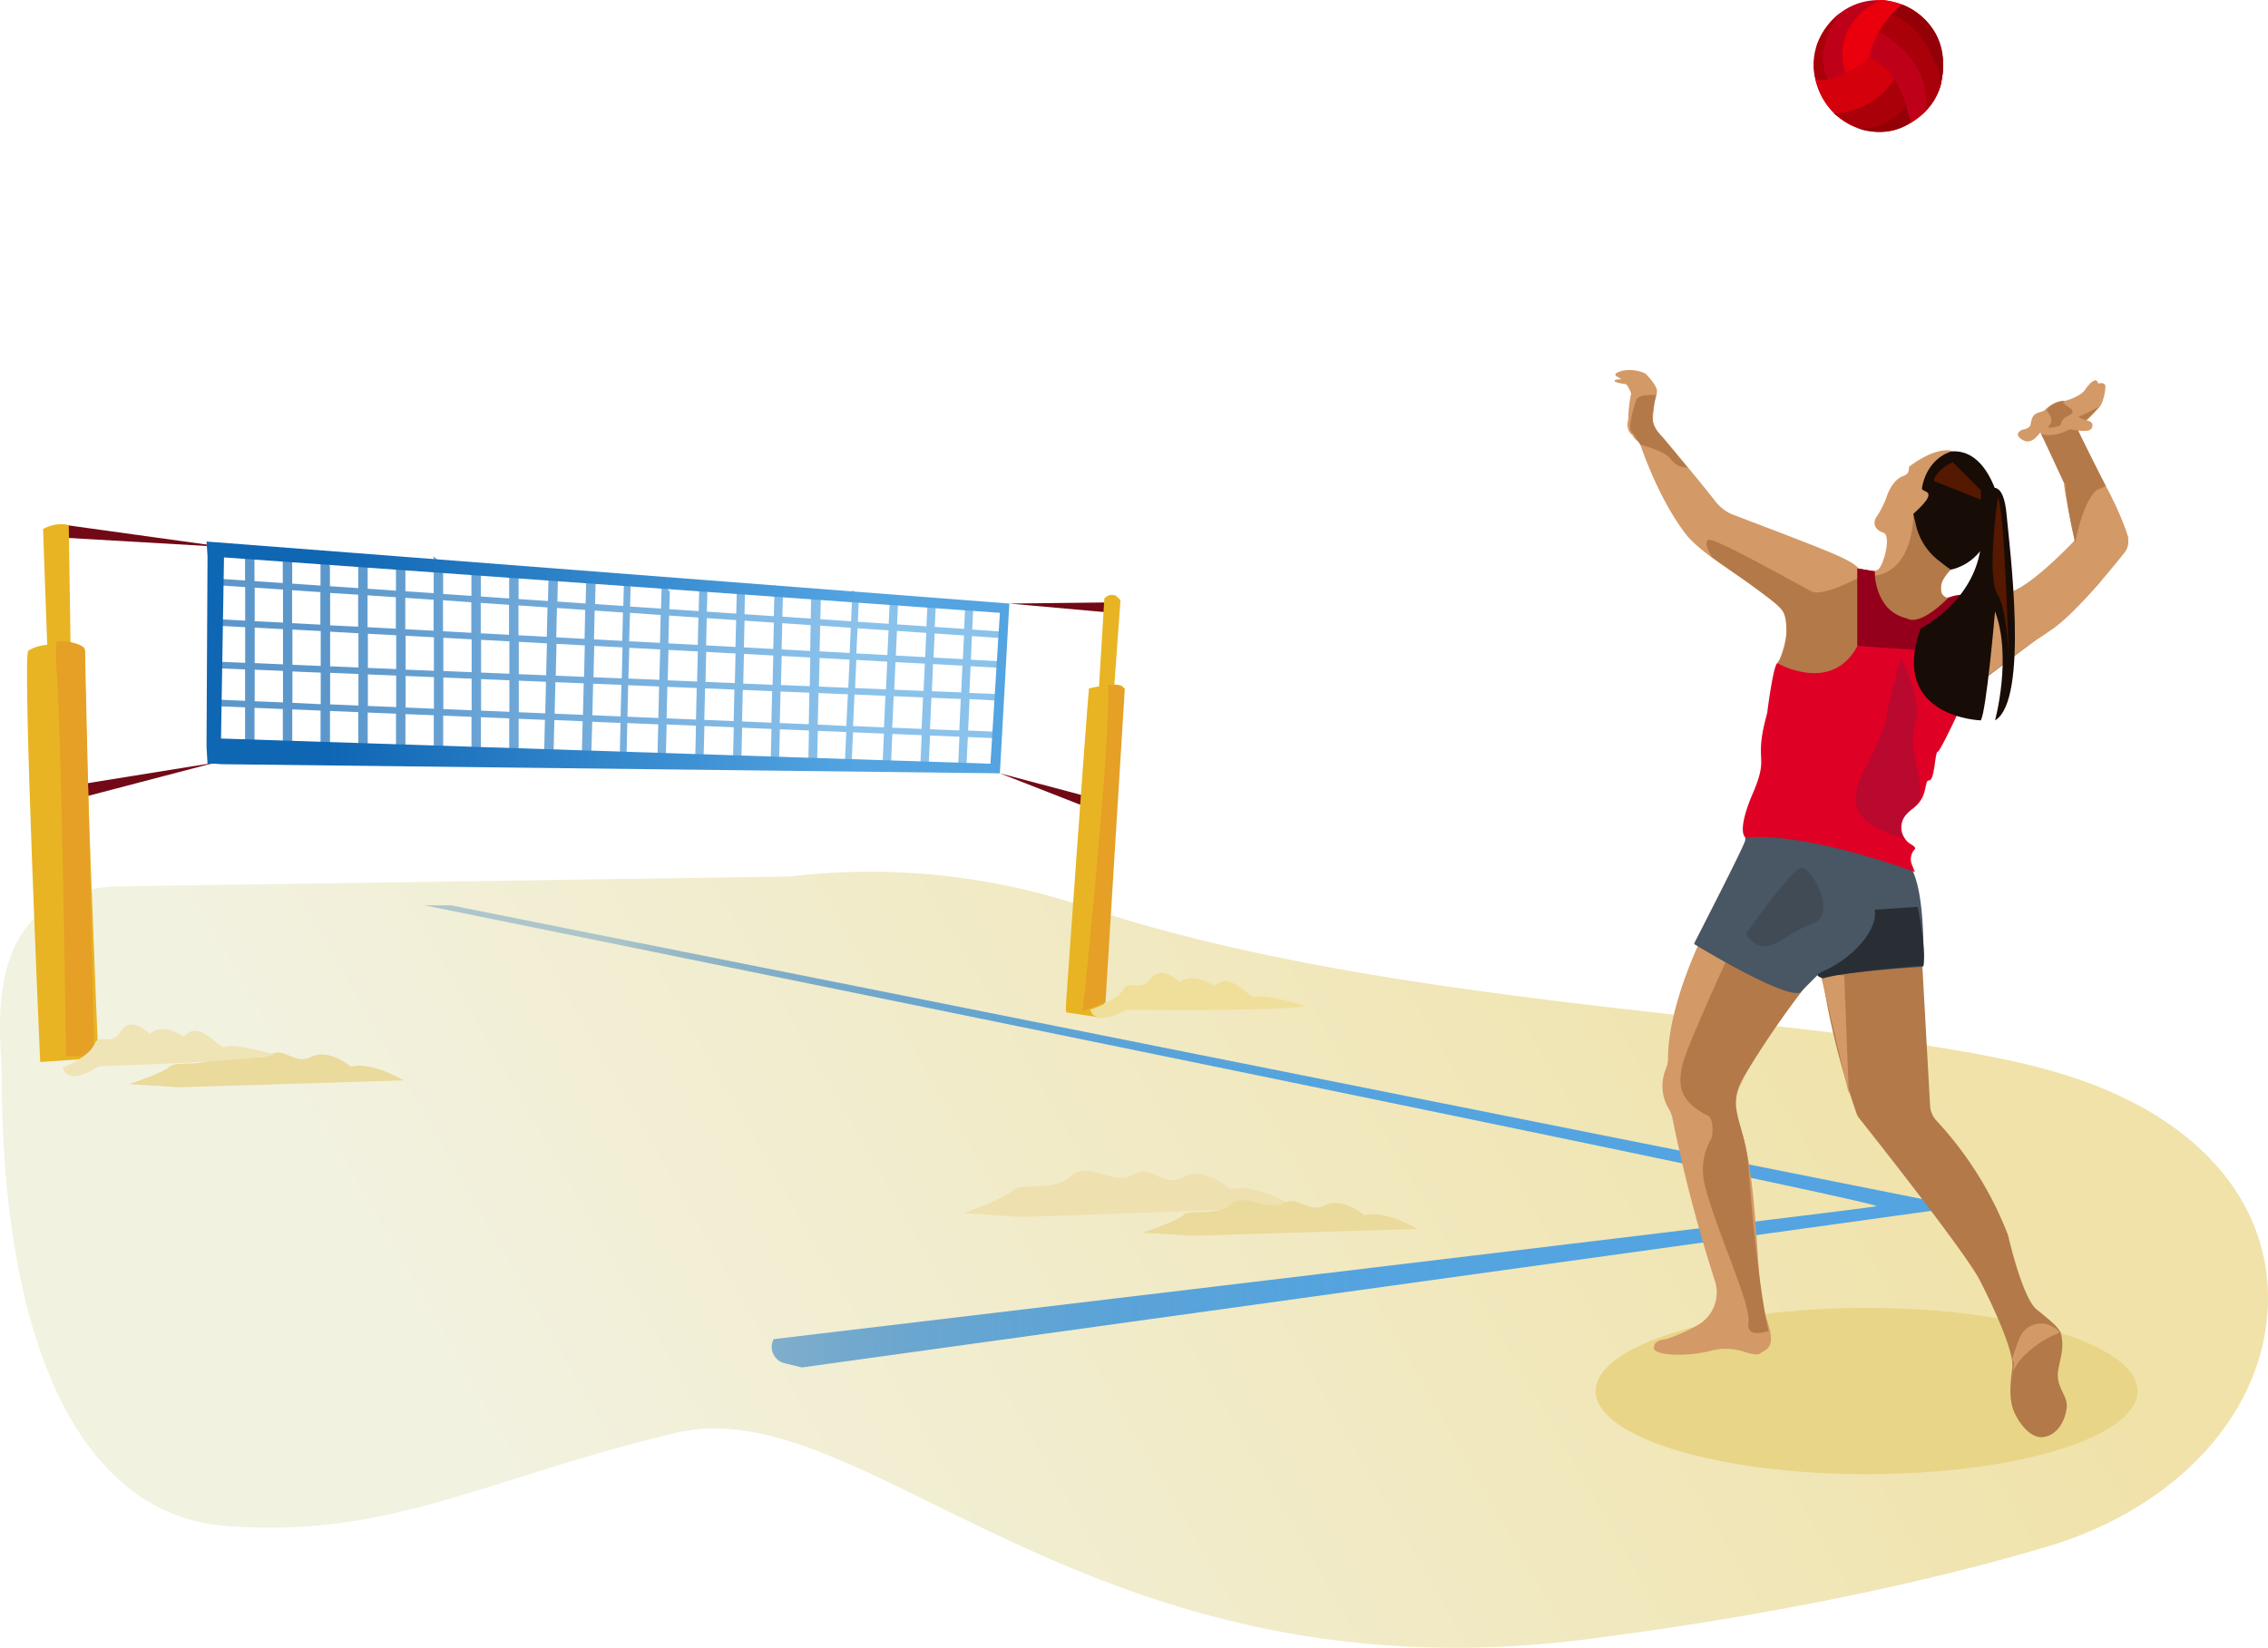<svg xmlns="http://www.w3.org/2000/svg" xmlns:xlink="http://www.w3.org/1999/xlink" viewBox="0 0 540.98 393.13"><defs><linearGradient id="a" x1="61.87" y1="411.89" x2="520.42" y2="148.52" gradientUnits="userSpaceOnUse"><stop offset="0.15" stop-color="#f2f2e1"/><stop offset="0.81" stop-color="#f0e2a9"/></linearGradient><linearGradient id="b" x1="109.98" y1="275.92" x2="476.41" y2="275.92" gradientUnits="userSpaceOnUse"><stop offset="0.12" stop-color="#0f66b3" stop-opacity="0.3"/><stop offset="0.15" stop-color="#186eb9" stop-opacity="0.39"/><stop offset="0.22" stop-color="#277cc3" stop-opacity="0.55"/><stop offset="0.29" stop-color="#3588cd" stop-opacity="0.69"/><stop offset="0.37" stop-color="#4093d4" stop-opacity="0.8"/><stop offset="0.45" stop-color="#489ada" stop-opacity="0.89"/><stop offset="0.55" stop-color="#4ea0de" stop-opacity="0.95"/><stop offset="0.65" stop-color="#52a3e0" stop-opacity="0.99"/><stop offset="0.81" stop-color="#53a4e1"/></linearGradient><linearGradient id="c" x1="263.88" y1="245.13" x2="263.88" y2="245.13" xlink:href="#a"/><linearGradient id="d" x1="58" y1="161.65" x2="249.48" y2="161.65" gradientUnits="userSpaceOnUse"><stop offset="0.15" stop-color="#0f66b3"/><stop offset="0.81" stop-color="#53a4e1"/></linearGradient><linearGradient id="e" x1="58.21" y1="161.56" x2="248.39" y2="161.56" xlink:href="#d"/></defs><path d="M387.67,395.84c-120,15.43-172.41-60-217.83-49.16S102.13,371.8,62.94,368.9C25,366.1,9.15,319.47,9.15,261.54c0-9.52-5.87-42.86,26.37-45.24l161.55-2.38a161.69,161.69,0,0,1,69.8,7c80,26.95,190.72,25.55,236.71,41.06,37.58,12.67,50.57,38.77,44.83,63.74-5.09,22.12-24.92,40.13-50.9,47.93-21.08,6.32-57.61,15.46-109.84,22.18" transform="translate(-8.73 -4.8)" style="fill:url(#a)"/><ellipse cx="445.24" cy="331.88" rx="64.62" ry="19.83" style="fill:#e8d587"/><path d="M193.23,324.3S452.9,293.42,456.3,292.59,110,220.8,110,220.8h6.34l360.09,71.91L200,331.05l-4.12-1a4,4,0,0,1-2.63-5.72Z" transform="translate(-8.73 -4.8)" style="fill:url(#b)"/><path d="M496.23,102.82s2.73-2.74,5.13-2.39c0,0,3.76-1,4.78-2.74.36-.59,2.06-2.73,2.74-2s0,.68,0,.68,2.05-.68,2.05.69-.68,4.1-1.37,4.78-2.24,2.72-3.42,3.42c-1.58,1-7.72,1.55-8.89,1.37-1.51-.23-2.73,4.1-5.47,3.42,0,0-3.42-1.37-.68-2.74,0,0,1.88-.15,2-1.36C493.49,103.5,494.18,103.5,496.23,102.82Z" transform="translate(-8.73 -4.8)" style="fill:#d39967"/><path d="M481.19,160.26s8.88-2.74,10.25-4.79,18.64-12.28,18.64-12.28-9,10.47-15.53,14.11l-14.64,11.12,1.28-7.48" transform="translate(-8.73 -4.8)" style="fill:#a07055"/><path d="M504.43,104.19l1.71,1,3.42-3.42S505.12,104.19,504.43,104.19Z" transform="translate(-8.73 -4.8)" style="fill:#b37949"/><path d="M466.14,126.07a30,30,0,0,1-3.42,1.37s-3.42,4.78-4.1,4.78a14.16,14.16,0,0,1,2.05,2.74c1,3.25.69,5.47-2.73,7.52-1.18.7-4.79-.68-4.79-.68l6.84,13,10.92-2.43,3.35-5.12-2,.37s-2.74-4.45,1.36-7.18l-5.22-3.77s-3.32-2.73-3.32-9.22Z" transform="translate(-8.73 -4.8)" style="fill:#a07055"/><path d="M413.6,230.73c-2.34,5.27-7.06,17.09-7,26.76a7,7,0,0,1-.5,2.3,10.52,10.52,0,0,0,.4,9.06,9.53,9.53,0,0,1,1.1,2.44,354.25,354.25,0,0,0,10.21,39.18,8.93,8.93,0,0,1-3.92,10.35,40.18,40.18,0,0,1-7.28,3.32,5.66,5.66,0,0,1-1.15.27c-.79.11-2.25.51-2.25,2,0,1.71,7.36,2.26,13.61.65a14,14,0,0,1,7.09,0c1.46.4,3.7,1.28,4.6.68,1.8-1.2,4.11-1.37,1.37-8.89-2.44-6.72-1.61-33.6-6.27-45.61a12.24,12.24,0,0,1,.2-9.54c2-4.39,5.87-11.34,13.23-21.2a5.72,5.72,0,0,0,.89-5.06l-2.48-8.13a5.67,5.67,0,0,0-6.43-3.93l-11.26,2A5.66,5.66,0,0,0,413.6,230.73Z" transform="translate(-8.73 -4.8)" style="fill:#d39967"/><path d="M421.7,231.37S411.24,254,410.07,258.72a19.73,19.73,0,0,0-.46,2.68c-.51,4.81,2.29,7.47,6.61,9.63,1.22.61,1.14,4.68.69,5.47a14.75,14.75,0,0,0-1.37,11.63c2.49,9.95,10.94,28,10.26,32.14s4.78,2.05,4.78,2.05-2.73-10.94-4.78-39c-.77-10.43-5.47-14.36-1.37-21.2a218.93,218.93,0,0,1,14.82-21.76Z" transform="translate(-8.73 -4.8)" style="fill:#b37949"/><path d="M442.89,233.42s1.34,16.08,8.67,37a3.82,3.82,0,0,0,.64,1.17c3.4,4.28,26.45,33.43,29,39.13,0,0,8.2,15.73,7.52,20.52s-.69,8.2.68,10.94c1.53,3.06,4.14,5.92,6.84,5.47,4.1-.69,5.47-5.47,5.47-7.52s-1.64-3.73-2.05-6.16c-.56-3.25,1.82-6.24.68-10.94-.32-1.33-2.39-3.08-5.81-5.81s-6.84-17.78-6.84-17.78a85.2,85.2,0,0,0-17.06-27.27,5.66,5.66,0,0,1-1.52-3.57l-1.93-34.8Z" transform="translate(-8.73 -4.8)" style="fill:#b37949"/><path d="M425,205.3c.08.73-10.85,22-12.11,24.48a.28.28,0,0,0,.11.36c2.24,1.36,21,12.62,25,11.51a.19.19,0,0,0,.14-.09l4.73-4.72v.27c0,.19.5,1.17.69,1.1,1.5-.57,7.79-1.68,23.65-2.74a.3.3,0,0,0,.29-.27c.07-2.22.37-17.23-2.75-23,0,0,0,0-.07,0l-21-11.54a.28.28,0,0,0-.18,0l-18.14,2.68a.29.29,0,0,0-.24.27Z" transform="translate(-8.73 -4.8)" style="fill:#495663"/><path d="M468.88,114.44s10.94-8.2,16.41,8.89c0,0,0,18.47-15.73,17.78L460,130.17Z" transform="translate(-8.73 -4.8)" style="fill:#170c06"/><path d="M474.35,112.39s-3.42-1.36-10.26,3.76h0c0,1.71-.6,1.91-1.53,2.28-1.17.46-2.78,1.75-3.94,5.25a23.73,23.73,0,0,1-2.05,4.1c-1.37,1.71-.69,3.42,1.37,4.1s0,8.21-1.37,8.89a6.69,6.69,0,0,1-3.42.34s-5.47,13.34.68,17.44,18.47,2,18.47,2l4.78-13.68a17.85,17.85,0,0,0-4.78.69c-.33.11-.73-2.11-.35-4.1a3.89,3.89,0,0,1,2.06-2.74c-2-1.34-5.37-3.58-6.84-5.47-2.18-2.79-2.05-7.86-2.05-7.86,6.83-6.16,1.81-4.84,2.05-6.16,1.1-6.2,5.47-8.55,7.86-8.89" transform="translate(-8.73 -4.8)" style="fill:#d39967"/><path d="M453.15,141.8c-2.24-3.27-2.74-3.42-31.45-14.36a10.61,10.61,0,0,1-4.11-3.42c-2.88-3.69-9.76-12-12.31-15a7.21,7.21,0,0,1-2.37-3.91,3.75,3.75,0,0,1-2.12.14c-.1.38-.22.76-.35,1.13a3.58,3.58,0,0,1-2.32,2.28,4.7,4.7,0,0,0,1.69,1.73c5.47,15.73,11.63,22.57,11.63,22.57,6.15,6.83,21.82,14.14,23.25,19.14,1.36,4.79-2.74,13-2.74,13C461.07,174.57,453.15,141.8,453.15,141.8Z" transform="translate(-8.73 -4.8)" style="fill:#d39967"/><path d="M515.7,131.59l-1-.07a36.07,36.07,0,0,0-8.85.85,4,4,0,0,1-.75.07l-1.51.62a1,1,0,0,1-.25.95c-1.86,1.93-9.84,10.08-14.65,11.89-5.47,2-12.31,1.37-12.31,1.37l-13.68,17.09L474,172.22c5.12-3.07,16.54-12.36,23.93-17.09,5.25-3.37,14-14,17.56-18.5a4.14,4.14,0,0,0,.53-4.31C515.92,132.09,515.81,131.85,515.7,131.59Z" transform="translate(-8.73 -4.8)" style="fill:#d39967"/><path d="M452.38,142.48s-8.8,4.79-11.54,3.42-23.25-13-24.62-12.31.86,4.13.86,4.13,14.89,10.36,16.59,12.35,1.7,9.5-1,12.92l7.52,10.26,15-9.57Z" transform="translate(-8.73 -4.8)" style="fill:#b37949"/><path d="M432.64,163s13,7.53,19.14-4.1V140.43l4.1.68s0,6.84,4.11,9.58,8.2,3.41,13.39-3.18c0,0,3-.93,4.39-.24s-14.36,15.72.68,21.88c0,0-6.84,15-7.52,15s-.69,6.84-2.05,6.84,0,4.1-4.11,6.84a5.42,5.42,0,0,0-2.45,3.6,4.71,4.71,0,0,0,2.31,4.85c.64.39,1.13.82.83,1.12l0,0a3.47,3.47,0,0,0-.68,3.71l.7,1.74s-25.3-9.57-40.35-8.21c0,0-2.39-1,1.71-10.59s0-6.84,3.42-19.15C430.24,175,431.61,164,432.64,163Z" transform="translate(-8.73 -4.8)" style="fill:#df0025"/><path d="M465.12,127.44s.36,16.86-13.14,14.61l14.37,15.67,7-10.21s-4.35-1.27.63-6.74l-3-2.37a15,15,0,0,1-5.14-7.91Z" transform="translate(-8.73 -4.8)" style="fill:#b37949"/><path d="M398.12,108.61s-1.73-1-1-3.74a30.16,30.16,0,0,1,.68-6.15,6.86,6.86,0,0,0-3.42-4.11s-1.36-.68,1.37-1.36a8.88,8.88,0,0,1,5.47.68s2.74,2.74,2.74,4.1-.69,2.74-.69,3.42-.68,4.79,0,6.16S398.12,108.61,398.12,108.61Z" transform="translate(-8.73 -4.8)" style="fill:#d39967"/><path d="M397.38,95.38s-3.48-.34-3.54.27,4.29,1,4.29,1Z" transform="translate(-8.73 -4.8)" style="fill:#d39967"/><path d="M495.54,108.29s5.48,9.57,5.48,11.62,2.73,14.36,2.73,14.36l12.68-1s-1.06-4.5-5.84-13.39c-3.6-6.67-7.18-14-7.52-16.41C503.07,103.5,493.49,103.5,495.54,108.29Z" transform="translate(-8.73 -4.8)" style="fill:#d39967"/><path d="M511,120.77l-7.23-14.47a11.4,11.4,0,0,1-5.13,2.23,6,6,0,0,1-3.06-.24L501,119.91l.39.28c.23,5.61,2.34,14.08,2.34,14.08,1.76-8.8,4-11.72,5.34-12.7a7.91,7.91,0,0,0,1.25-.49Z" transform="translate(-8.73 -4.8)" style="fill:#b37949"/><path d="M451.78,140.43l4.1.68s-.15,9.51,7.79,11.25c0,0,2.58,2.23,9.71-4.85,0,0,3-1.61,5.07-.24,0,0-5.47,8.89-6.84,13l-19.83-1.37Z" transform="translate(-8.73 -4.8)" style="fill:#94001b"/><path d="M483.92,121.28s2.74-1.37,3.42,6.16,5.47,44.44-2.74,49.23c0,0,4.11-15,0-26,0,0-2.05,23.93-3.41,26,0,0-21.89-.68-14.36-21.88,0,0,16.41-8.21,14.36-25.3C481.19,129.49,481.19,120.6,483.92,121.28Z" transform="translate(-8.73 -4.8)" style="fill:#170c06"/><polygon points="439.91 232.77 441 261 434.16 232.05 439.91 232.77" style="fill:#d39967"/><path d="M403.67,99.07s-3.86-.35-4.54,1-2.05,6.84-1.37,7.53a26.28,26.28,0,0,1,2.21,3.28s6,1.5,7.37,3.55a4.7,4.7,0,0,0,3.92,1.92l-6.88-8.29A5.78,5.78,0,0,1,403,103Z" transform="translate(-8.73 -4.8)" style="fill:#b37949"/><path d="M496.91,102.82s2,2.05.69,3.42,2.6.06,2.6.06a2.8,2.8,0,0,1,1.5-2.11c1.37-.69,1.37-.69,1.37-1.37s-3.42-2-1.71-2.39C501.36,100.43,497.6,100.77,496.91,102.82Z" transform="translate(-8.73 -4.8)" style="fill:#b37949"/><path d="M443.58,238.21s-2.47-.63-.69-1.37c7.72-3.19,13.89-10.19,13-15l10.26-.68s2.07,9.7,1.38,14.08C467.52,235.2,449.33,236.53,443.58,238.21Z" transform="translate(-8.73 -4.8)" style="fill:#292e34"/><path d="M499.25,106.67l3.6.6s4.1.92,4.77-.24-.07-2-2.36-2.15S500.86,107.48,499.25,106.67Z" transform="translate(-8.73 -4.8)" style="fill:#d39967"/><path d="M490.34,324.24a5.57,5.57,0,0,1,7.06-3.36c1.16.42,3.21,1.74,2.25,2.06-4.11,1.37-11.45,6.85-10.83,10.85,0,.06.31-4,.29-4.07C488.8,329,487.83,331.1,490.34,324.24Z" transform="translate(-8.73 -4.8)" style="fill:#d39967"/><polygon points="240.75 144 265.19 146.19 265.19 143.72 240.75 144" style="fill:#720916"/><path d="M270.08,181.82l2.06-34.19h0A2.23,2.23,0,0,1,275,147l1,1-2.5,34.5Z" transform="translate(-8.73 -4.8)" style="fill:#e8b423"/><polygon points="238.5 184.5 263.3 191.09 260.62 193.15 238.5 184.5" style="fill:#720916"/><path d="M263,244.26s4.5-64,5.47-75.21c0,0,8.37-2.05,8.2,0-.65,7.95-4.78,78.63-4.78,78.63L263,246.32Z" transform="translate(-8.73 -4.8)" style="fill:#e8b423"/><path d="M273,168.18l.44,0a5.48,5.48,0,0,1,3,.57l.59.29L272.41,244,267,246S274,179,273,168.18Z" transform="translate(-8.73 -4.8)" style="fill:#e5a025"/><path d="M263.88,245.13" transform="translate(-8.73 -4.8)" style="fill:url(#c)"/><path d="M277.53,245.69s36.58.44,42.68-.87c0,0-10-3-11.76-2.18s-6.1-6.53-10-2.61c0,0-5.22-3.48-8.27-.87,0,0-4.36-4.35-7-.87s-5.23,0-6.53,2.61-7.84,4.79-7.84,4.79S269.25,250.05,277.53,245.69Z" transform="translate(-8.73 -4.8)" style="fill:#efdf9a"/><path d="M52.29,264.18,105,262.56s-7.52-4.58-12.58-3.27c0,0-5.25-4.48-9.44-2.36s-6.25-2.6-10-.45-9-2.72-12.28.22-10,1.09-11.48,2.57-9.74,4.19-9.74,4.19l11,.69C51.07,264.19,51.68,264.2,52.29,264.18Z" transform="translate(-8.73 -4.8)" style="fill:#eada9b"/><polygon points="51.26 181.96 13.09 188.11 17.01 190.93 51.26 181.96" style="fill:#720916"/><polygon points="53.53 130.51 14.45 128.24 15 125.17 53.53 130.51" style="fill:#720916"/><path d="M249.48,148.8,58,134l.23,3.55L58,181v2l.23,4.05L60,187l1.36.12,185.87,2.18ZM61.45,181l.71-43.21,185.07,13.22-2.25,36Z" transform="translate(-8.73 -4.8)" style="fill:url(#d)"/><path d="M247.54,172l.85-1.53-8.43-.35.29-6.37,7.19.39.87-1.51-8-.43.26-5.64,6.77.46.89-1.5-7.59-.52.22-4.83L239,148.29l-.3,6.55-7-.47.21-4.63L230,147.88l-.29,6.36-7-.48.2-4.42L221,147.47l-.29,6.16-7.36-.49.26-5.69-1.53-1.93-.35,7.51-7.33-.5.15-6.25-2.33.27-.11,5.83-6.76-.46.14-5.65-2-2-.18,7.54-7-.47.12-5.07-1.92-1.91-.17,6.84-7-.47.11-4.67-1.92-1.92-.15,6.46-7-.47.11-4.21-1.92-2L166.4,150l-7.37-.49.13-5.41L157.59,142l-.18,7.37-6.74-.46.13-5.39-2.2-2-.18,7.25-6.74-.45.12-5-2.2-2-.17,6.87-7-.47v-5.84l-2.25-2.15v7.84l-6.75-.46v-5.23l-2.25-2.15v7.23l-6.75-.45V139.7l-2.25-2.15v8.77l-6.75-.45V139.7l-2.25-2.15v8.17l-6.75-.46V139.8l-2.25-2.25v7.56l-6.75-.45V139.8l-2.25-2.25v6.95l-6.75-.45v-6.5l-2.25-2.25v8.6l-6.75-.46v-5.89l-2.25-2.25v8l-6.65-.45,0,1.57,6.68.45v8l-6.74-.36v1.56l6.74.37v8.5l-6.77-.28,0,1.57,6.75.28V172l-9-.37,0,1.56,9,.37V184.8h2.25V173.68l6.75.28V184.8h2.25V174.05l6.75.28v12.72h2.25V174.42l6.75.28v12.35h2.25V174.8l6.75.28v9.81h2.25v-9.72l6.75.28v9.44h2.25v-9.35l6.75.28v11.23h2.25V175.91l6.75.28v10.86h2.25V176.29l6.27.26-.19,7.75,2.25,0,.19-7.71,6.74.28-.18,7.59,2.25.06L150,177l6.74.28-.22,9.4,1.62,0,.22-9.37,7.38.31-.23,9.23,2,0,.23-9.2,7,.29-.17,7.21,2,.05.18-7.18,7,.29-.17,7.06,2,.05.17-7,7,.29-.21,8.78,2,.05.22-8.74,6.92.28-.16,8.62,2.09.06.2-8.59,6.77.28-.3,6.72,1.61.07.31-6.72,7.37.3-.3,6.76,2,.09.31-6.76,7,.29-.31,6.73,2,.09.31-6.74,7,.29-.29,6.36,2,.09.29-6.37,5.82.24.85-1.52-6.6-.27.35-7.52ZM238,170l-7-.29.29-6.48,7,.38ZM87.48,155.51l6.75.37v8.17l-6.75-.28Zm-2.25,8.17-6.75-.28V155l6.75.36ZM96.48,156l6.75.36v8.07l-6.75-.28Zm9,.48,6.75.36v8l-6.75-.28Zm9,.48,6.75.37v7.84l-6.75-.28Zm9,.49,6.75.36v7.73l-6.75-.28Zm9,.48,6.71.36-.19,7.62-6.52-.27Zm9,.48,6.74.37-.18,7.5-6.75-.28Zm9,.49,6.74.36-.18,7.39-6.74-.28Zm8.36.45,7.37.39L166,167l-7.38-.31Zm9.34.5,7,.37L175,167.4l-7-.29Zm9,.48,7,.38-.17,7.06-7-.29Zm9,.48,7,.38-.16,7-7-.3Zm9,.49,6.82.36-.12,6.85-6.87-.28Zm9.06.48,7.13.39-.3,6.72-7-.29Zm8.75.47,7.37.4-.3,6.62-7.37-.31Zm9.34.51,7,.37-.3,6.51-7-.29Zm16.34-6.36-.26,5.66-7-.38.26-5.75Zm-9-.61-.26,5.79-7-.38.27-5.88Zm-9-.6-.27,5.9L213,160.7l.28-6Zm-9-.61-.27,6-7.18-.38.15-6.14Zm-9.58-.64-.11,6.17-6.81-.37.15-6.26Zm-8.77-.59-.15,6.28-7-.38.15-6.37Zm-9-.61-.16,6.41-7-.38.15-6.5Zm-9-.6-.16,6.53-7-.38.16-6.63Zm-9-.61-.16,6.65-7.37-.39L159,151Zm-9-.6-.16,6.77-6.74-.36.16-6.87Zm-9-.61-.16,6.9-6.75-.37.17-7Zm-9-.6-.17,7-6.75-.36v-7.12Zm-9.17-.62v7.15l-6.75-.36v-7.25Zm-9-.61v7.28l-6.75-.37V148Zm-9-.6v7.39l-6.75-.36v-7.49Zm-9-.61v7.52l-6.75-.37v-7.6Zm-9-.6v7.63L87.48,154v-7.73Zm-9-.61v7.76l-6.75-.36v-7.86ZM69.48,145l6.75.45v7.89L69.48,153Zm0,9.54,6.75.36v8.4L69.48,163Zm0,17.56v-7.52l6.75.28v7.52Zm9,.38V165l6.75.28v7.53Zm9,.37v-7.53l6.75.28v7.53Zm9,.37v-7.52l6.75.28v7.52Zm9,.38v-7.53l6.75.28v7.53Zm9,.37v-7.53l6.75.28v7.53Zm9,.37v-7.52l6.75.28v7.52Zm9,.38V167.2l6.49.27-.19,7.52Zm8.55.35.18-7.52,6.75.28-.18,7.52Zm9,.37.18-7.52,6.74.28-.18,7.52Zm8.36.35.18-7.52,7.38.31-.18,7.52Zm9.34.39.19-7.52,7,.29-.18,7.52Zm9,.37.18-7.52,7,.29-.18,7.52Zm9,.37.18-7.52,7,.29-.18,7.53Zm9,.38.19-7.52,6.87.28-.14,7.53Zm9.06.37.18-7.52,7,.29L210.6,178Zm8.42.35.34-7.51,7.38.3-.34,7.52Zm9.34.39.35-7.52,7,.3-.34,7.51Zm16,.66-7-.29.35-7.51,7,.29Z" transform="translate(-8.73 -4.8)" style="opacity:0.68;fill:url(#e)"/><path d="M32.08,254.64S28.79,176.41,29,160c0,0-8.42-3.24-13.52.05-1.48.95,2.84,98.13,2.84,98.13l13.61-.95Z" transform="translate(-8.73 -4.8)" style="fill:#e8b423"/><path d="M25.78,173.34l-.65-43.25h0a8.44,8.44,0,0,0-5.55.63L19,131l1.54,42.91Z" transform="translate(-8.73 -4.8)" style="fill:#e8b423"/><path d="M22.23,157.8h2.25c1.31.2,4.63.88,4.52,2.2l2.23,96.8H24.48s-1-75.43-2.25-92.25A43.36,43.36,0,0,1,22.23,157.8Z" transform="translate(-8.73 -4.8)" style="fill:#e5a025"/><path d="M462.28,161.5s-3.55,12.05-3.55,14.3-4.5,11.25-4.5,11.25-4.5,6.75-2.25,11.25,11.25,6.75,11.25,6.75-3.66-3.11,1.54-7.18-1.54-13.07.71-19.82S461.34,160.7,462.28,161.5Z" transform="translate(-8.73 -4.8)" style="fill:#ba092f"/><path d="M470,119.55s0-2.25,4.5-4.5l6.75,6.75v2.25Z" transform="translate(-8.73 -4.8)" style="fill:#551800"/><path d="M485.29,123.33s-2.83,19-.07,23.36S488,166.8,488,166.8,487.1,127.12,485.29,123.33Z" transform="translate(-8.73 -4.8)" style="fill:#551800"/><path d="M425.2,227.62s11-15.82,13.28-15.82,9,11.25,2.25,13.5S429.91,234.44,425.2,227.62Z" transform="translate(-8.73 -4.8)" style="fill:#292e34;opacity:0.27"/><ellipse cx="448.09" cy="15.66" rx="15.38" ry="15.64" style="fill:#bf0019"/><path d="M447.6,7.94s-6.74,8.16-2.81,16l-3-.11S438.85,15,447.6,7.94Z" transform="translate(-8.73 -4.8)" style="fill:#aa0009"/><path d="M454.64,18.35c.06,0,3.62-.61,3.68-.6l5.15,1.68a.62.62,0,0,1,.49.39l4.19,10.92a.62.62,0,0,1-.16.69c-1.39,1.25-6.9,6.92-15.8,4,0,0-7.78-1.84-10.41-11.52l.2-.2c2.35.55,4.44-.27,6.28-1.1a23.81,23.81,0,0,0,6.24-4.12" transform="translate(-8.73 -4.8)" style="fill:#d4000b"/><path d="M32.33,259.18s36.07-1.05,42-2.74c0,0-10-2.92-11.68-1.9s-6.31-6.91-10-2.44c0,0-5.31-3.61-8.2-.61,0,0-4.49-4.6-6.9-.67s-5.15.22-6.32,3.14-7.5,5.58-7.5,5.58S24.38,264.3,32.33,259.18Z" transform="translate(-8.73 -4.8)" style="fill:#efe4b6"/><path d="M462.16,5.94s-6.39,4.63-7.66,12.51c0,0,9.25,4,9.25,15.88,0,0,9.6-3.76,8.33-15.72a12.65,12.65,0,0,0-.57-3C470.52,12.9,467.89,7.55,462.16,5.94Z" transform="translate(-8.73 -4.8)" style="fill:#bf0019"/><path d="M463.24,29.52s-8.85,6.46-11.05,5.87,6.22,3.24,12.3-1.5Z" transform="translate(-8.73 -4.8)" style="fill:#940007"/><path d="M459.48,8.46l2.89-2.59s13.57,4.59,8.87,20.47l-4-8.12Z" transform="translate(-8.73 -4.8)" style="fill:#940007"/><path d="M456.67,12.31s12.42,5.79,11.48,18.43l0,.45a14.6,14.6,0,0,0,3.58-6.37S469.88,12.46,460,8.06C460,8.06,457.11,10.87,456.67,12.31Z" transform="translate(-8.73 -4.8)" style="fill:#aa0009"/><path d="M446.17,31.86a18.23,18.23,0,0,0,14.44-8.14s2.58,4.14,2.69,6.26a12.76,12.76,0,0,1-11.11,5.41S450.21,35,446.17,31.86Z" transform="translate(-8.73 -4.8)" style="fill:#aa0009"/><path d="M457.15,4.85s-12,5.12-8.23,17.48c0,0,4.66-2.46,5.58-3.88a23.55,23.55,0,0,1,7.87-12.58S458.3,4.53,457.15,4.85Z" transform="translate(-8.73 -4.8)" style="fill:#e9000c"/><path d="M254,295.11l63.44-2.31s-9-5.91-15.13-4.19c0,0-6.31-5.79-11.36-3s-7.51-3.34-12-.54-10.79-3.49-14.79.33-12.1,1.45-13.83,3.38-11.74,5.47-11.74,5.47l13.23.85A20,20,0,0,0,254,295.11Z" transform="translate(-8.73 -4.8)" style="fill:#efe0af"/><path d="M294.07,299.6,346.75,298s-7.52-4.59-12.58-3.28c0,0-5.25-4.48-9.44-2.35s-6.24-2.6-10-.46-9-2.72-12.28.22-10.05,1.09-11.48,2.57-9.73,4.19-9.73,4.19l11,.7C292.85,299.61,293.46,299.62,294.07,299.6Z" transform="translate(-8.73 -4.8)" style="fill:#eada9b"/></svg>